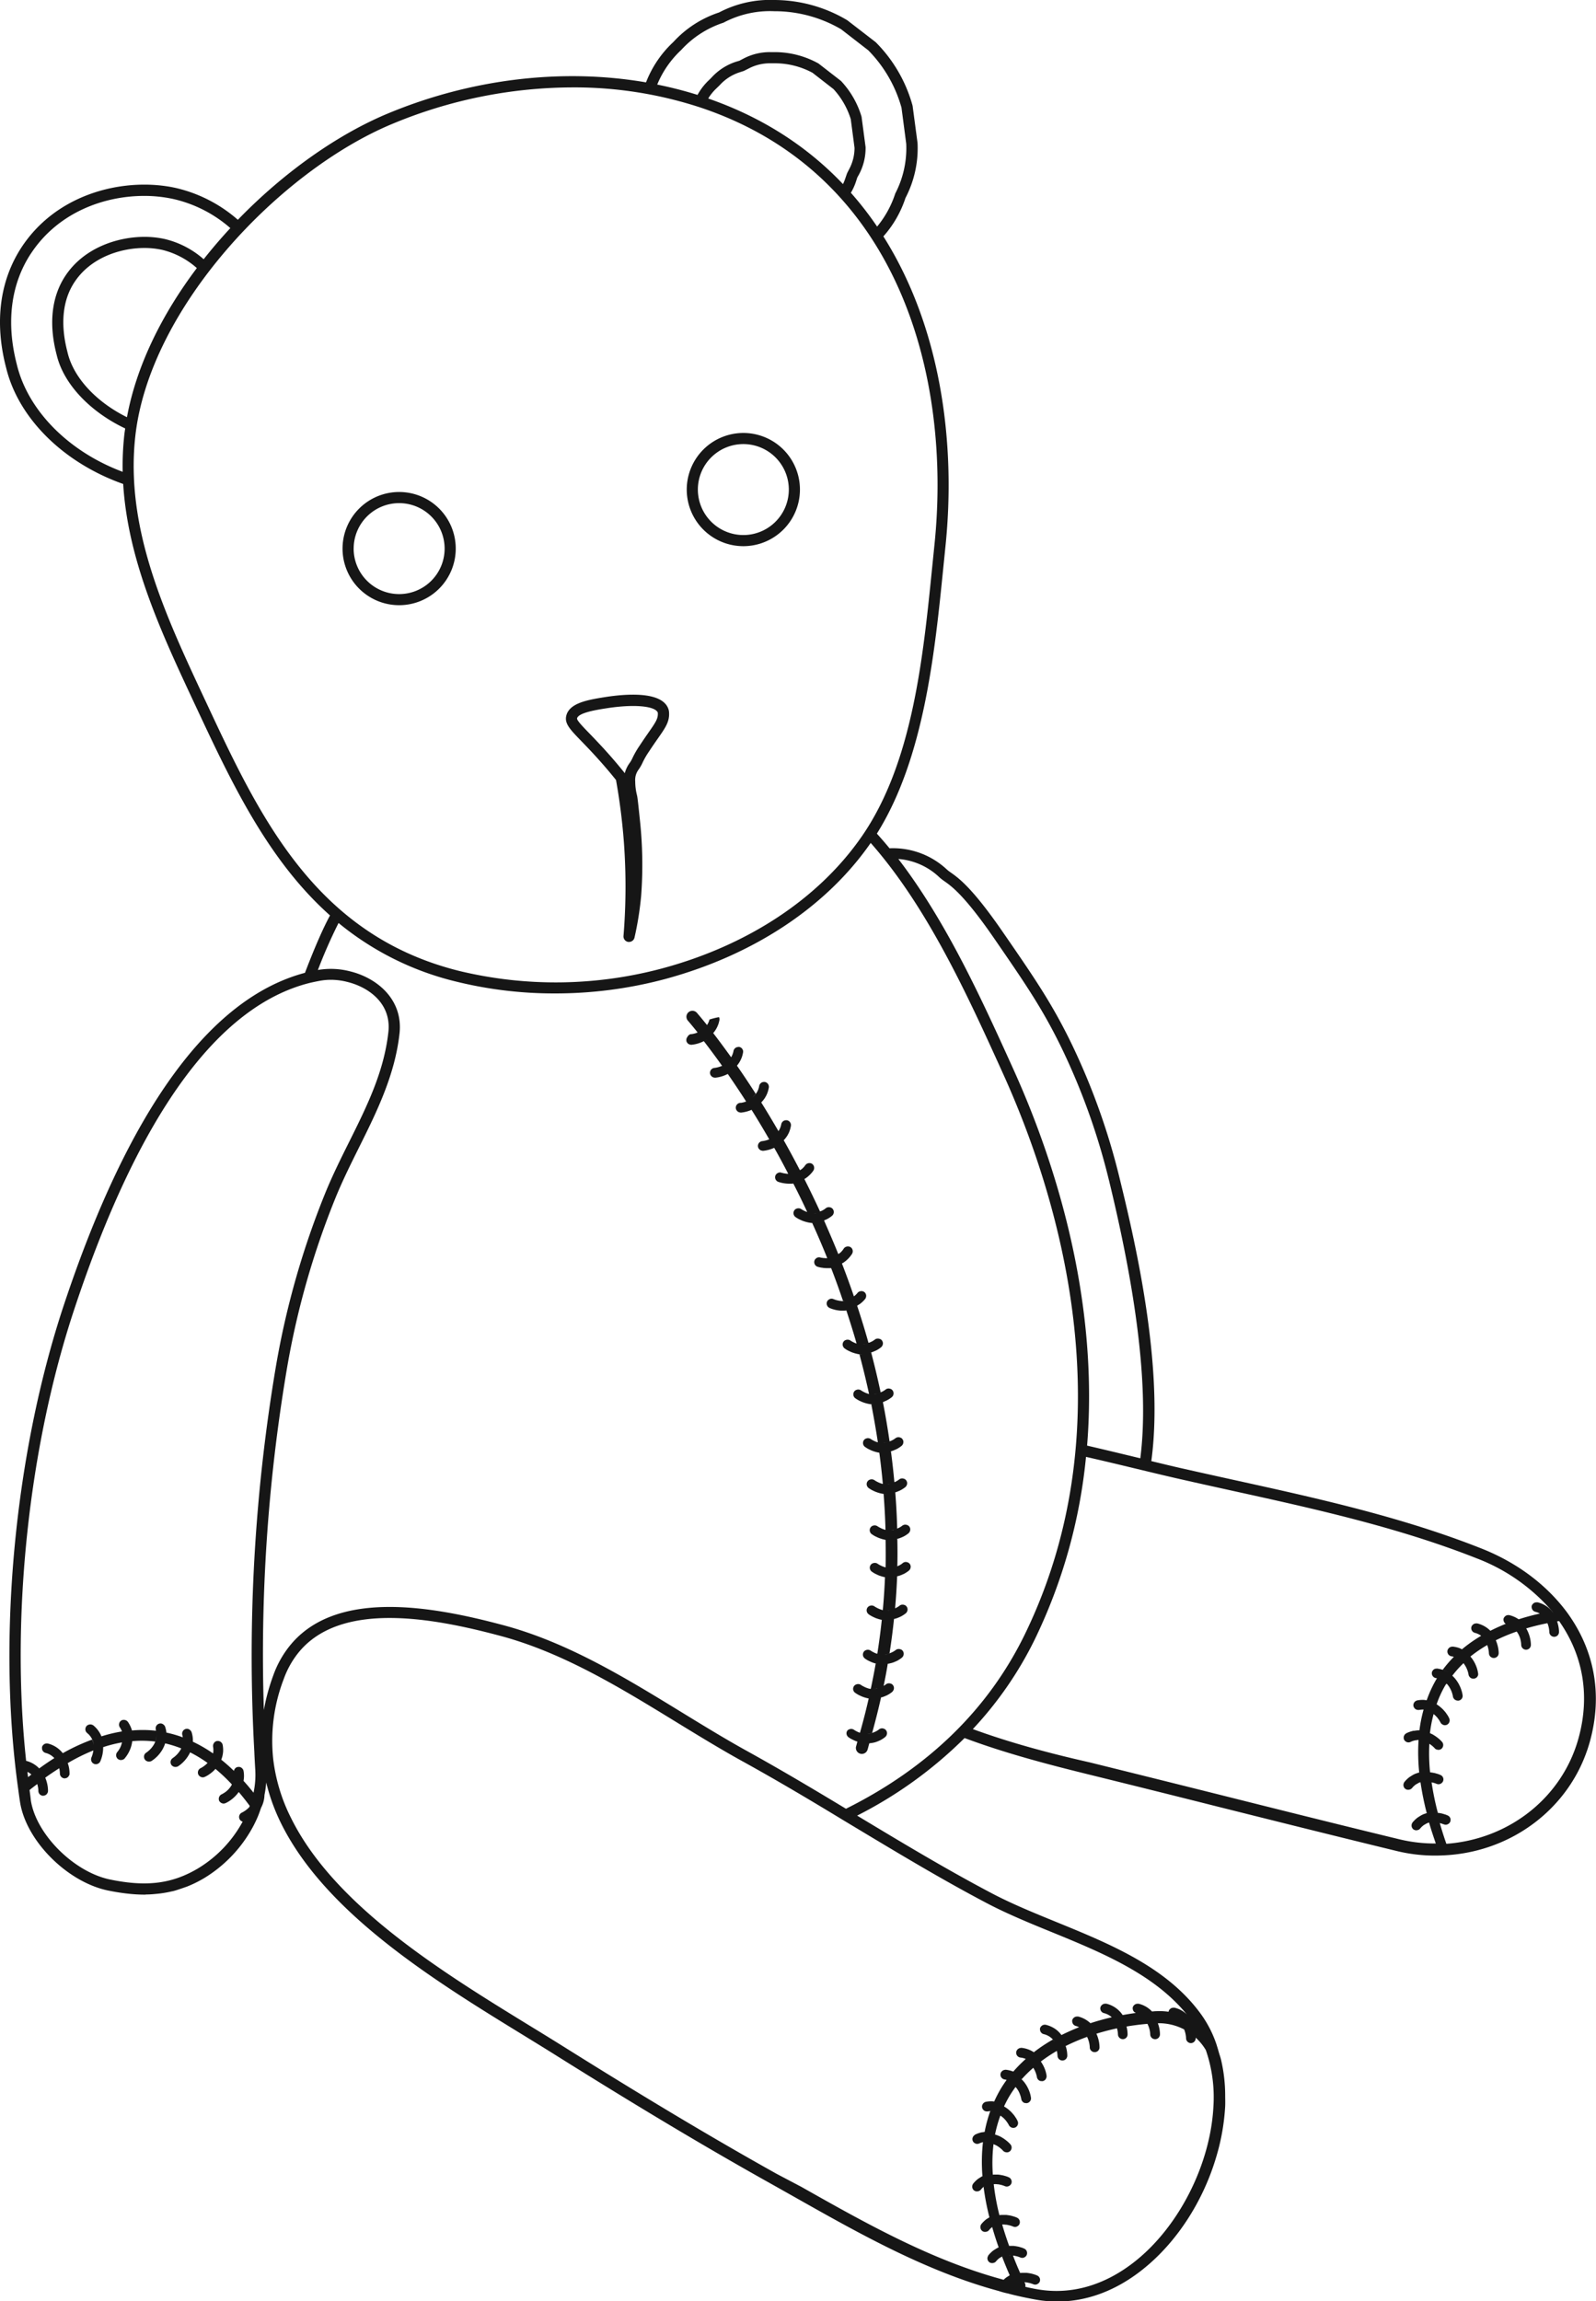 <svg id="Layer_1" data-name="Layer 1" xmlns="http://www.w3.org/2000/svg" viewBox="0 0 672.8 970"><defs><style>.cls-1{fill:#161616;}</style></defs><path class="cls-1" d="M266.07,269.59l.14.53c4,16.44,16.43,31.68,34,41.83A90.85,90.85,0,0,0,315.53,319c2,32.43,16.15,62.85,30,92.43l.62,1.32c15,32.07,30.37,64.79,56.57,88.12-2.73,5.05-6.16,12.67-10.56,24.19C352,535.72,317.78,582.88,290.42,665.39c-20.66,62.35-28,140.32-19.18,203.49.26,1.93.51,3.86.82,5.79,2.56,16.29,19.91,33.68,37.12,37.22,2.8.57,5.46,1,8,1.28a63.46,63.46,0,0,0,7.38.45c.35,0,.66-.06,1-.07,1.39,0,2.73-.13,4.07-.26a46.37,46.37,0,0,0,6.2-1c.27-.06.55-.1.81-.17,1-.25,1.93-.57,2.89-.89s1.94-.66,2.9-1c.7-.29,1.42-.58,2.12-.9a51.76,51.76,0,0,0,5.2-2.72,57,57,0,0,0,20.54-21.69c.66-1.25,1.27-2.51,1.83-3.8s1.07-2.71,1.52-4.08a12,12,0,0,0,1.45-5.48v.06a41.27,41.27,0,0,0,.73-5.29,82.32,82.32,0,0,0,6.15,17c18.85,38.36,65.3,66.86,102.63,89.76,4.87,3,9.55,5.86,13.94,8.63,34.81,21.81,63.46,38.9,90.15,53.81l10.26,5.78c27.09,15.3,55.12,31.12,85.65,39.38a34.94,34.94,0,0,0,4.08,1.09c1.67.48,3.53.89,5.38,1.31h0l2.18.46,2.13.42,1.42.27.41.07c1.52.28,3,.48,4.56.61s3,.21,4.57.21c12.48,0,24.8-4.6,36-13.54,14.47-11.51,25.62-29,31.09-47.78a91.51,91.51,0,0,0,3.66-21c.07-1.61,0-3.17,0-4.73a66.15,66.15,0,0,0-1.74-14.85c-.23-1-.56-1.87-.84-2.81s-.57-2.1-.93-3.11l0,0a.19.19,0,0,0,0-.07h0A47.83,47.83,0,0,0,769.88,964c-14.34-19.78-38.06-29.47-61-38.85-9.62-3.93-18.7-7.64-27-12-19.18-10.09-38.06-21.46-56.31-32.45l-.64-.39a178.69,178.69,0,0,0,45.29-32.7c16.29,6.1,33.63,10.75,51.77,15.22s36.32,9,54.48,13.58c25.33,6.34,50.67,12.69,76,18.84a67.9,67.9,0,0,0,16,1.91q1.76,0,3.51-.09h.13c22.38-1,42.12-12.5,53.58-30,.76-1.17,1.49-2.37,2.18-3.58a63,63,0,0,0,4.36-9.46c.61-1.64,1.14-3.32,1.61-5,5.41-19.63,2-38.49-9.76-54.53-8.7-11.67-21.22-21-36.24-26.89-33.58-13.28-69.35-21.15-103.95-28.76-7.18-1.59-14.36-3.17-21.52-4.79-4.47-1-8.95-2.1-13.43-3.18,5.62-41.27-7.73-96.14-13.33-119.1h0a285.85,285.85,0,0,0-20.08-56.38c-8.33-17.25-15.72-28-29.12-47.43-12.92-18.76-18.62-22.78-22-25.19a15.26,15.26,0,0,1-1.59-1.21,33.22,33.22,0,0,0-24.24-9c-1.73-2.12-3.52-4.16-5.33-6.18,19.88-31.72,24.39-76.1,28-112.07l.91-9c4.49-43.37-1.86-92.22-26.17-130.68a45.57,45.57,0,0,0,9.31-16.18,45.4,45.4,0,0,0,5.1-23.14l-2.08-15.63a3,3,0,0,0-.07-.32,60.5,60.5,0,0,0-15.5-26.59l-12-9.26A60.34,60.34,0,0,0,590.14,115a46.27,46.27,0,0,0-23.43,5.26,45.26,45.26,0,0,0-19.27,12.46,45.84,45.84,0,0,0-11.51,17c-35.17-6.06-73.67-1.56-109,13.2-21.13,8.83-43.75,24.77-63.06,44.73a60.3,60.3,0,0,0-26.18-13.43c-20.42-4.5-49.46,1.39-65,25C263.53,233.22,261.23,250.63,266.07,269.59Zm367.28-59.08a140.82,140.82,0,0,0-11.06-14.25,23.54,23.54,0,0,0,2.13-4.67l.58-1.78.72-1.29A23.53,23.53,0,0,0,628.49,177l-1.7-12.81a37.83,37.83,0,0,0-8.67-15.07l-9.47-7.35a37.88,37.88,0,0,0-18.58-4.8l-1.72,0a23.81,23.81,0,0,0-11.42,2.77l-1.64.86-1.41.42a24,24,0,0,0-10.34,6.68l-1,1a24.66,24.66,0,0,0-4.89,6.3,166.14,166.14,0,0,0-17-4.35,41.82,41.82,0,0,1,10.14-14.61,41.65,41.65,0,0,1,17.78-11.47A41.83,41.83,0,0,1,590,119.73a55.65,55.65,0,0,1,28.16,7.59l11.47,8.89a55.73,55.73,0,0,1,14,24.19l2,15.24A41.41,41.41,0,0,1,641,196.57,42.3,42.3,0,0,1,633.35,210.51ZM565.7,152.17,567,150.9a19.31,19.31,0,0,1,8.35-5.41l1.77-.57,2-1a19.23,19.23,0,0,1,9.2-2.24l1.71,0a33.4,33.4,0,0,1,16.09,4l8.86,6.89a33.42,33.42,0,0,1,7.26,12.63l1.59,12.11a19,19,0,0,1-2.26,9L620.7,188l-.74,2.14a18.31,18.31,0,0,1-1,2.46c-14.62-15.4-33.34-27.93-56.81-36.08A20.55,20.55,0,0,1,565.7,152.17ZM744.3,729.69l-1.43-.34c-7-1.69-14-3.38-21-5,5.22-64.25-15.1-123.42-31.14-158.78l-.57-1.27c-13.11-28.91-27.76-61-47.86-87.23a28.23,28.23,0,0,1,17.4,7.82,20.56,20.56,0,0,0,2.07,1.59c2.94,2.07,8.42,5.94,20.87,24,13.27,19.27,20.58,29.89,28.75,46.81a280.74,280.74,0,0,1,19.75,55.45l2.28-.55-2.27.56Q749.58,688.6,744.3,729.69ZM869,879.1l.72,0a118.73,118.73,0,0,1-2.63-12.81l.43.09.43.1.65.21.21.07.38.16h0a2.1,2.1,0,0,0,.81.17h0s0,0,.09,0a2,2,0,0,0,.86-.24l.23-.14a2,2,0,0,0,.69-.78h0a2,2,0,0,0-1-2.73h0a11.29,11.29,0,0,0-1.27-.49l-.47-.13c-.35-.11-.7-.2-1.08-.28-.21,0-.43-.08-.65-.11s-.62-.1-.95-.14a78.5,78.5,0,0,1-.3-12l.35.21.28.21c.23.17.44.33.62.48l.26.23c.16.14.28.26.39.37l.14.13a2.25,2.25,0,0,0,.2.21v0h0a1.49,1.49,0,0,0,.94.58,1.68,1.68,0,0,0,.54.11l.07,0s.07,0,.1,0a1.94,1.94,0,0,0,1.23-.45h0a2.05,2.05,0,0,0,.71-1.4,1.88,1.88,0,0,0-.08-.78,2,2,0,0,0-.4-.72,12.39,12.39,0,0,0-1.41-1.37l-.45-.36a16.06,16.06,0,0,0-1.87-1.27l-.21-.13a14,14,0,0,0-2.47-1,13.41,13.41,0,0,1,1.3.49,55.29,55.29,0,0,1,1.55-8.08,4.63,4.63,0,0,0-.42-.32,8.3,8.3,0,0,1,.71.55,4.83,4.83,0,0,1,.47.42c.21.2.4.4.58.6s.24.27.34.4.31.4.44.59.16.22.22.32.22.35.3.5a.87.87,0,0,1,.11.18c.08.15.13.24.15.29v0h0a2.11,2.11,0,0,0,.7.78l.22.13a1.9,1.9,0,0,0,.86.25s.06,0,.09,0h0a2,2,0,0,0,.83-.18h0a2.1,2.1,0,0,0,.65-.49,2.06,2.06,0,0,0,.52-1.32s0-.08,0-.12a2.08,2.08,0,0,0-.19-.8h0a10.41,10.41,0,0,0-.65-1.21c-.08-.14-.19-.28-.29-.42-.2-.3-.4-.6-.64-.91s-.3-.35-.45-.53-.48-.55-.75-.82-.39-.37-.59-.54-.57-.5-.88-.74l-.7-.49c-.12-.09-.23-.18-.36-.26a45.53,45.53,0,0,1,3.71-8.07c.13-.22.31-.4.45-.62.14.14.32.26.45.41a10.83,10.83,0,0,1,2.27,5,1.82,1.82,0,0,0,.26.73,1,1,0,0,0,.15.19,2.49,2.49,0,0,0,.34.38,2.2,2.2,0,0,0,.26.15,2,2,0,0,0,.41.2,2.84,2.84,0,0,0,.31.06c.1,0,.2.05.3.05a1.27,1.27,0,0,0,.28,0h0a2,2,0,0,0,1.76-2.31,12.14,12.14,0,0,0-.3-1.45,14.78,14.78,0,0,0-2.52-5.11,12.32,12.32,0,0,0-1.52-1.64,45,45,0,0,1,4.72-5.28c.17.2.3.41.44.61a10.2,10.2,0,0,1,1,1.85,10.08,10.08,0,0,1,.69,2.35,2,2,0,0,0,.26.73,1.6,1.6,0,0,0,.16.19,2.05,2.05,0,0,0,.34.38c.08.06.17.1.25.15a2,2,0,0,0,.41.2c.1,0,.21,0,.31.06s.2,0,.31,0a1.37,1.37,0,0,0,.28,0h0a2.08,2.08,0,0,0,1.35-.79,2.05,2.05,0,0,0,.35-.71,2,2,0,0,0,0-.81,13.32,13.32,0,0,0-.85-3.09,14.3,14.3,0,0,0-2-3.47,12.43,12.43,0,0,0-1.59-1.57,11.59,11.59,0,0,1,1.19,1.13,55.06,55.06,0,0,1,7.11-4.85,11.68,11.68,0,0,1,.71,3.45,2.06,2.06,0,0,0,2.06,2h0a2.05,2.05,0,0,0,2.06-2,11.34,11.34,0,0,0-.1-1.47,15,15,0,0,0-1.12-4,74.76,74.76,0,0,1,8.82-3.68,10,10,0,0,1,1.53,3.19,11.94,11.94,0,0,1,.24,1.19,8.84,8.84,0,0,1,.12,1.23,2.09,2.09,0,0,0,1.26,1.89,2.15,2.15,0,0,0,.8.16h0a2.11,2.11,0,0,0,1.45-.61,2,2,0,0,0,.57-1.29s0-.1,0-.16a11.46,11.46,0,0,0-.1-1.47,14.76,14.76,0,0,0-2-5.67c0,.07.11.14.15.21,3-.89,6-1.61,8.92-2.19a9.63,9.63,0,0,1,.43,1.28,10.36,10.36,0,0,1,.37,2.42,2,2,0,0,0,.17.8,2.06,2.06,0,0,0,1.09,1.08,2,2,0,0,0,.8.16h0a2.06,2.06,0,0,0,1.45-.6,2.1,2.1,0,0,0,.57-1.29c0-.06,0-.1,0-.16h0a11.34,11.34,0,0,0-.1-1.47,15.22,15.22,0,0,0-.91-3.55c.08.2.12.39.19.58l.86-.15c10.24,14.59,13.08,31.63,8.2,49.36-6.84,24.89-29.11,42.6-55.72,44.53-1.06-3-1.94-5.86-2.78-8.72h0l.45.1c.25.07.44.14.61.2l.25.09.29.11.08,0a2.21,2.21,0,0,0,.82.18h0l.09,0a2.18,2.18,0,0,0,.87-.25,1,1,0,0,0,.22-.14,1.91,1.91,0,0,0,.69-.77h0a2.28,2.28,0,0,0,.19-.8,2,2,0,0,0-1.19-1.93h0a11.23,11.23,0,0,0-1.27-.5c-.14,0-.31-.09-.47-.13-.34-.1-.69-.2-1.08-.28l-.65-.11c-.36-.06-.73-.11-1.11-.14S869.22,879.11,869,879.1Zm-3.8-13c-.28,0-.57,0-.86,0,.21,0,.44,0,.64,0Zm3.21,17.08.22,0a8.71,8.71,0,0,0-.87,0C868,883.22,868.17,883.18,868.38,883.18ZM673.7,843.84a155.05,155.05,0,0,0,26.17-37.92,226.32,226.32,0,0,0,21.54-76.82c6.82,1.54,13.61,3.18,20.36,4.8,6.55,1.58,13.08,3.16,19.61,4.64,7.17,1.63,14.36,3.21,21.55,4.8,34.42,7.57,70,15.4,103.24,28.55a79.12,79.12,0,0,1,31.7,22.23h0a9.6,9.6,0,0,1,.59.83,11.33,11.33,0,0,0-6.66-4.54h0a1.85,1.85,0,0,0-.46,0s-.07,0-.11,0a2.12,2.12,0,0,0-1.1.36l-.14.13a2,2,0,0,0-.69,1,2.07,2.07,0,0,0,0,.82,2.44,2.44,0,0,0,.27.74,2.08,2.08,0,0,0,1.27.94,8.18,8.18,0,0,1,1.9.74c-2.94.66-5.93,1.45-8.94,2.42a12,12,0,0,0-3.86-1.73h0a2.49,2.49,0,0,0-.46-.05s-.07,0-.11,0a2.12,2.12,0,0,0-1.1.36l-.14.13a2,2,0,0,0-.69,1,1.9,1.9,0,0,0,0,.82,2,2,0,0,0,.91,1.38c-2.18.87-4.35,1.85-6.48,2.93a11.49,11.49,0,0,0-5.51-3.1h0a1.73,1.73,0,0,0-.45,0s-.07,0-.11,0a2.12,2.12,0,0,0-1.1.36l-.14.12a2,2,0,0,0-.69,1,2.05,2.05,0,0,0,.23,1.56,2.08,2.08,0,0,0,1.27.94,7.5,7.5,0,0,1,2.62,1.24,59,59,0,0,0-8.09,5.69,9.54,9.54,0,0,1,.86.54,10.22,10.22,0,0,0-2.1-1.11,12.36,12.36,0,0,0-2.63-.57h-.16a2.2,2.2,0,0,0-.37.06l-.33.06a2,2,0,0,0-.41.22c-.08,0-.18.09-.26.15a2.07,2.07,0,0,0-.33.39c-.05.07-.12.12-.16.19a2,2,0,0,0-.25.76,2.07,2.07,0,0,0,1.83,2.28,6.09,6.09,0,0,1,.89.21,49.39,49.39,0,0,0-4.69,5.45,11.65,11.65,0,0,1,2.46,1.07,11.67,11.67,0,0,0-2.79-1.15,12.58,12.58,0,0,0-2-.44h-.17a1.51,1.51,0,0,0-.37.07,3.06,3.06,0,0,0-.32,0,2,2,0,0,0-.41.22,1.61,1.61,0,0,0-.26.15,2,2,0,0,0-.33.38,1.73,1.73,0,0,0-.17.21,2.05,2.05,0,0,0,1.58,3c.13,0,.22.06.35.08-.07.12-.15.22-.22.34a50.61,50.61,0,0,0-4.1,8.89c-.19,0-.4,0-.6-.06a8.08,8.08,0,0,0-.86-.08l-.2,0a13.09,13.09,0,0,0-2.29.21h0a2.18,2.18,0,0,0-.75.32,2.05,2.05,0,0,0-.89,2.08,2,2,0,0,0,.66,1.12l.11.12a2.14,2.14,0,0,0,1.13.4s.08,0,.12,0a2.43,2.43,0,0,0,.38,0h0a8.33,8.33,0,0,1,1.53-.15c.12,0,.22,0,.34,0h0a60,60,0,0,0-1.75,8.73,2.68,2.68,0,0,0-.3,0l-.13,0a11.79,11.79,0,0,0-1.64.19c-.28,0-.56,0-.85.11a12.68,12.68,0,0,0-2.59.94h0a2.43,2.43,0,0,0-.63.51,2.09,2.09,0,0,0-.5,1.47,2,2,0,0,0,.2.78h0a2.08,2.08,0,0,0,.69.75l.23.13a1.88,1.88,0,0,0,.79.22.74.74,0,0,0,.14,0h0a2,2,0,0,0,.85-.2h0a7.82,7.82,0,0,1,1.92-.66,4.36,4.36,0,0,1,.62-.07,7,7,0,0,1,.89-.11c.11,0,.2,0,.31,0l-.37,0a83.21,83.21,0,0,0,.27,13.68l.42-.07a10.77,10.77,0,0,0-1.41.42c-.31.11-.61.2-.91.34a10.15,10.15,0,0,0-1.49.85c-.25.16-.5.29-.75.47a12.09,12.09,0,0,0-2.06,2,2.14,2.14,0,0,0-.22,2.27,2.22,2.22,0,0,0,.52.63h0a2,2,0,0,0,1.18.42s.08,0,.12,0l.09,0a2.08,2.08,0,0,0,.55-.12,2.76,2.76,0,0,0,.27-.08,2.2,2.2,0,0,0,.69-.54,8.23,8.23,0,0,1,1.52-1.45c.19-.13.38-.21.57-.32a7.28,7.28,0,0,1,1.06-.57c.13,0,.26-.07.39-.11a126.07,126.07,0,0,0,2.63,13l.68-.15c-.47.11-.94.26-1.42.42-.3.11-.6.2-.9.34a13.31,13.31,0,0,0-1.5.85c-.24.17-.5.29-.74.48a12.44,12.44,0,0,0-2.07,2,2.18,2.18,0,0,0-.43,1.52,2,2,0,0,0,.73,1.38h0a1.91,1.91,0,0,0,1.18.42s.07,0,.11,0l.1,0a2.08,2.08,0,0,0,.55-.12,2,2,0,0,0,.26-.08,2,2,0,0,0,.69-.54h0a7.88,7.88,0,0,1,1.53-1.44,6.32,6.32,0,0,1,.56-.33,7.85,7.85,0,0,1,1.07-.56,5.76,5.76,0,0,1,.59-.18c.82,2.87,1.81,5.83,2.84,8.82a63.57,63.57,0,0,1-15.24-1.74c-25.36-6.14-50.69-12.49-76-18.84q-27.24-6.82-54.49-13.57C705.79,854,689.26,849.54,673.7,843.84ZM765.48,966Zm-70,111c.24,0,.47,0,.69.06s.4,0,.59.08.54.11.78.17l.43.11.62.2.22.07.37.15a2.15,2.15,0,0,0,.79.17h0l.06,0a2,2,0,0,0,.9-.25l.21-.13a1.93,1.93,0,0,0,.71-.76v0a2,2,0,0,0-.32-2.2,2.07,2.07,0,0,0-.67-.49l0,0a13.2,13.2,0,0,0-1.25-.48l-.48-.14c-.35-.1-.69-.19-1.07-.27l-.66-.11q-.54-.09-1.11-.15l-.75,0c-.19,0-.36,0-.55,0s-.31,0-.46,0a12.48,12.48,0,0,0-1.36.12c.15,0,.31-.07.47-.08-1.09-2.47-2.11-4.9-3-7.29h0c.2,0,.4,0,.59.06s.55.12.81.18l.43.1c.26.07.46.15.65.21l.2.07.38.15h0a2,2,0,0,0,.82.18h0l.09,0a2,2,0,0,0,.87-.24l.22-.14a1.94,1.94,0,0,0,.69-.78h0a2.11,2.11,0,0,0,.06-1.58,2,2,0,0,0-1.06-1.15,9.25,9.25,0,0,0-1.28-.5c-.14,0-.31-.09-.47-.13a10,10,0,0,0-1.08-.28c-.21,0-.43-.08-.65-.11s-.73-.11-1.11-.15l-.75,0c-.18,0-.35,0-.54,0s-.31,0-.46,0a12.67,12.67,0,0,0-1.37.12,12.21,12.21,0,0,1,1.32-.12q-1.66-4.63-2.93-9h-.23c.21,0,.43,0,.63,0h.21a9.15,9.15,0,0,1,.94.08c.2,0,.39,0,.58.06l.82.18.42.1.68.22.17.06.38.15h0a2.05,2.05,0,0,0,.8.17h0l.09,0a2,2,0,0,0,.87-.24l.22-.14a1.94,1.94,0,0,0,.69-.78h0a2.09,2.09,0,0,0-.34-2.25,2,2,0,0,0-.66-.48,11.43,11.43,0,0,0-1.28-.5c-.14,0-.31-.09-.46-.13-.35-.1-.7-.2-1.09-.28l-.64-.11c-.37-.06-.74-.11-1.13-.15l-.74,0c-.18,0-.35,0-.54,0s-.31,0-.47,0a12.71,12.71,0,0,0-1.36.12l.28,0a99.62,99.62,0,0,1-2.4-13.05h-.16c.21,0,.43-.06.63-.06l.22,0a9.4,9.4,0,0,1,.94.08c.19,0,.39,0,.57.06a8.35,8.35,0,0,1,.82.18c.14,0,.3.06.42.1a6.28,6.28,0,0,1,.65.21l.21.07c.2.07.34.14.37.15a2,2,0,0,0,.83.18h0s0,0,.08,0a2,2,0,0,0,.87-.25l.23-.13a2.09,2.09,0,0,0,.69-.78h0a2,2,0,0,0,.19-.79,2.05,2.05,0,0,0-1.18-1.94h0a11,11,0,0,0-1.25-.48l-.48-.14c-.34-.1-.69-.19-1.07-.27-.21,0-.44-.08-.66-.12s-.72-.11-1.1-.14l-.76,0c-.18,0-.35,0-.53,0s-.31,0-.47,0a12.94,12.94,0,0,0-1.37.13c.31,0,.62-.1.93-.12a68.84,68.84,0,0,1,.28-12.83c.25.1.51.19.74.31l.26.11a10.89,10.89,0,0,1,1.13.68l.27.2c.23.17.45.34.63.49l.25.22.41.38.12.12a2.48,2.48,0,0,1,.22.24,1.88,1.88,0,0,0,.69.5,1.07,1.07,0,0,0,.27.08,2.27,2.27,0,0,0,.53.11l.07,0s.07,0,.1,0a2,2,0,0,0,1.23-.45h0a2.05,2.05,0,0,0,.71-1.4,1.92,1.92,0,0,0-.08-.79,2,2,0,0,0-.4-.71,12.39,12.39,0,0,0-1.41-1.37l-.45-.36a14.9,14.9,0,0,0-1.87-1.27l-.21-.13a13.33,13.33,0,0,0-2.47-1l-.1,0a52.82,52.82,0,0,1,2.26-8,2.53,2.53,0,0,1,.27.18,6.51,6.51,0,0,1,.72.55,6.1,6.1,0,0,1,.46.41c.21.21.4.4.58.61s.24.27.34.4.3.39.43.58.17.23.23.33.21.34.3.48.09.15.11.2.13.23.15.28v0h0a2.11,2.11,0,0,0,.7.78l.22.13a2.18,2.18,0,0,0,.87.25l.08,0h0a2.12,2.12,0,0,0,.81-.18h0a2.05,2.05,0,0,0,1-2.72,11.57,11.57,0,0,0-.66-1.22l-.29-.43c-.2-.3-.4-.6-.64-.91l-.45-.52c-.24-.28-.48-.56-.76-.83s-.38-.36-.57-.53-.58-.51-.89-.74-.46-.34-.7-.49-.5-.33-.77-.49c.68-1.45,1.41-2.87,2.23-4.25s1.7-2.68,2.63-3.94a8.52,8.52,0,0,1,1.09,1.46,9.86,9.86,0,0,1,.75,1.6,10,10,0,0,1,.47,1.5l.06.24c0,.14,0,.28.06.31a1.88,1.88,0,0,0,.26.73,1.46,1.46,0,0,0,.16.19,2,2,0,0,0,.33.38c.08.06.17.1.25.15a3.23,3.23,0,0,0,.42.2,1.44,1.44,0,0,0,.31,0,1.59,1.59,0,0,0,.3.06l.28,0h0a2.08,2.08,0,0,0,1.36-.8,2,2,0,0,0,.4-1.51,13.52,13.52,0,0,0-.85-3.1,14.48,14.48,0,0,0-2-3.46,11.81,11.81,0,0,0-1.7-1.69c.19.17.43.31.61.5a52.39,52.39,0,0,1,4.92-4.85,11.23,11.23,0,0,1,1.53,3.92,2,2,0,0,0,.26.74c.05.07.11.13.16.19a2.05,2.05,0,0,0,.34.38c.08.06.17.1.25.15a2.6,2.6,0,0,0,.41.2,1.67,1.67,0,0,0,.31,0,1.7,1.7,0,0,0,.31.06l.28,0h0a2.06,2.06,0,0,0,1.35-.8,2,2,0,0,0,.18-.36,2,2,0,0,0,.22-1.15,13.26,13.26,0,0,0-.85-3.1,14.84,14.84,0,0,0-1.57-2.87,66.78,66.78,0,0,1,6.74-4.48,11.49,11.49,0,0,1,.29,2.05,2.07,2.07,0,0,0,2.06,2h0a2.08,2.08,0,0,0,.8-.16,2.06,2.06,0,0,0,1.26-1.89,13.85,13.85,0,0,0-.42-3.18c-.07-.28-.19-.58-.28-.87h0a82,82,0,0,1,9.05-3.86,11,11,0,0,1,1,3.15,9.05,9.05,0,0,1,.12,1.24,2,2,0,0,0,.61,1.44,2,2,0,0,0,.65.44,2,2,0,0,0,.8.16h0a2,2,0,0,0,2.05-2.05,13.31,13.31,0,0,0-.42-3.18,14.52,14.52,0,0,0-1.48-3.7c.22.39.38.78.56,1.17,2.89-.89,5.8-1.65,8.71-2.27.13.49.23.94.29,1.32a8.92,8.92,0,0,1,.12,1.24,2.07,2.07,0,0,0,2.06,2h0a2,2,0,0,0,2-2,13.31,13.31,0,0,0-.42-3.18c0-.05,0-.1-.05-.15,3-.51,6-.88,8.84-1.12a11.42,11.42,0,0,1,1.06,3.22,9.89,9.89,0,0,1,.11,1.24,2.07,2.07,0,0,0,2.06,2h0a2,2,0,0,0,1.89-1.26,1.89,1.89,0,0,0,.16-.79,13.31,13.31,0,0,0-.42-3.18,13.66,13.66,0,0,0-.48-1.5h0a23.24,23.24,0,0,1,11.1,2.62,11.36,11.36,0,0,1,.68,2.49,8.84,8.84,0,0,1,.12,1.23,2.07,2.07,0,0,0,2.06,2.05h0a2.06,2.06,0,0,0,2-2.06c0-.07,0-.17,0-.25h0a23.37,23.37,0,0,1,4.27,5.23,60.86,60.86,0,0,1,3.21,23.68c-1.22,24.37-14.46,50.63-33,65.35-12.88,10.25-27.21,14.31-41.4,11.78-1.31-.22-3.55-.68-4.9-1C696,1078.06,695.73,1077.52,695.47,1077Zm-6-11.42h.22c-.28,0-.57,0-.86,0C689.05,1065.59,689.27,1065.55,689.48,1065.55Zm5,11.42c.16,0,.32,0,.48,0s.21,0,.33,0A7.36,7.36,0,0,0,694.45,1077ZM383.18,822.82A38.48,38.48,0,0,1,389,812.14c17.52-22.52,56.78-15.23,84.79-7.79,26.75,7,51.2,22,74.85,36.5,9.21,5.64,18.75,11.49,28.1,16.64,14.91,8.23,29.6,17,42.2,24.66l4.17,2.51c18.31,11,37.24,22.44,56.55,32.59,8.54,4.49,18.15,8.43,27.44,12.22,21.27,8.7,43.14,17.77,56.89,34.76h0a8.16,8.16,0,0,0-.73-.71,10.91,10.91,0,0,0-2-1.32,12.28,12.28,0,0,0-2.52-.92,2.4,2.4,0,0,0-.46,0s-.07,0-.11,0a2.32,2.32,0,0,0-1.1.36l-.14.13a2,2,0,0,0-.69,1h0a1.7,1.7,0,0,0,0,.22,27,27,0,0,0-5.1-.25c-.63,0-1.27.09-1.91.13a11.38,11.38,0,0,0-5.61-3.26,2.31,2.31,0,0,0-.46,0s-.07,0-.1,0a2.12,2.12,0,0,0-1.1.36,1.74,1.74,0,0,0-.14.12,2,2,0,0,0-.69,1h0a2.08,2.08,0,0,0,0,.82,2,2,0,0,0,1.32,1.58c-1.84.24-3.71.55-5.59.89a11.46,11.46,0,0,0-6.86-4.79,2.49,2.49,0,0,0-.46,0s-.07,0-.11,0a2.12,2.12,0,0,0-1.1.36l-.14.12a2.06,2.06,0,0,0-.69,1h0a2.05,2.05,0,0,0,1.5,2.5,7.51,7.51,0,0,1,3.27,1.74c-3,.69-6,1.52-9,2.5a11.58,11.58,0,0,0-5.15-2.81,2.38,2.38,0,0,0-.46,0s-.07,0-.11,0a2.12,2.12,0,0,0-1.1.36l-.14.12a2,2,0,0,0-.69,1h0a1.85,1.85,0,0,0,0,.81,2.05,2.05,0,0,0,1.53,1.69,7.43,7.43,0,0,1,1.35.52q-3.79,1.49-7.44,3.31h0a11.16,11.16,0,0,0-1.95-2.07,10.88,10.88,0,0,0-2.05-1.31,12.29,12.29,0,0,0-2.52-.93,2.49,2.49,0,0,0-.46-.05s-.07,0-.11,0a2.12,2.12,0,0,0-1.1.36l-.14.12a2,2,0,0,0-.69,1h0a2,2,0,0,0,0,.81,2.08,2.08,0,0,0,.8,1.33,2,2,0,0,0,.74.35,7.49,7.49,0,0,1,4.64,3.29,8.07,8.07,0,0,0-.8-1,68.84,68.84,0,0,0-8,5.34,11.58,11.58,0,0,0-5.17-1.85h-.16a2.2,2.2,0,0,0-.37.06,3.23,3.23,0,0,0-.33.06,1.62,1.62,0,0,0-.41.22,1.35,1.35,0,0,0-.26.15,2.37,2.37,0,0,0-.33.38c-.05.07-.12.13-.16.2a2,2,0,0,0-.25.76,2.06,2.06,0,0,0,1.83,2.27,7.61,7.61,0,0,1,2.21.58,55.78,55.78,0,0,0-5.29,5.36,11.51,11.51,0,0,1,2.33,1.25,11.17,11.17,0,0,0-2.81-1.47,12.12,12.12,0,0,0-2.62-.58h-.17a2.38,2.38,0,0,0-.37.06,3,3,0,0,0-.32.06,2,2,0,0,0-.41.21,1.64,1.64,0,0,0-.26.16,2,2,0,0,0-.33.38c-.06.07-.12.13-.17.2a2.12,2.12,0,0,0-.24.76,2,2,0,0,0,.44,1.51,2,2,0,0,0,.6.51,2.1,2.1,0,0,0,.78.25,5.78,5.78,0,0,1,.77.19c-.9,1.24-1.75,2.51-2.54,3.84a54,54,0,0,0-2.7,5.24h-.1c-.29,0-.56-.08-.86-.09l-.2,0a12.52,12.52,0,0,0-2.31.22,2.17,2.17,0,0,0-1.31.88,2,2,0,0,0,.33,2.65l.11.11a2.07,2.07,0,0,0,1.13.41c.05,0,.08,0,.12,0a2.43,2.43,0,0,0,.38,0,7.64,7.64,0,0,1,1.54-.15c.12,0,.22,0,.34,0a8,8,0,0,0-.83.05,56.85,56.85,0,0,0-2.38,8.77,9.7,9.7,0,0,1,1.07-.11,11.61,11.61,0,0,0-1.63.18c-.29.05-.57.05-.86.12a12.07,12.07,0,0,0-2.59.93h0a2,2,0,0,0-.28.23,2.13,2.13,0,0,0-.74,1,1.83,1.83,0,0,0-.11.77,2,2,0,0,0,.2.79h0a2,2,0,0,0,.69.76l.23.13a2,2,0,0,0,.8.22.5.5,0,0,0,.13,0h0a2.2,2.2,0,0,0,.86-.2,7.75,7.75,0,0,1,1.53-.53,74.5,74.5,0,0,0-.22,14.3l.44-.19a12,12,0,0,0-1.5.86c-.24.16-.5.29-.74.47a11.72,11.72,0,0,0-2.06,2,2.15,2.15,0,0,0-.44,1.51,2,2,0,0,0,.74,1.39h0a2.09,2.09,0,0,0,1.18.42s.08,0,.12,0l.09,0a2.1,2.1,0,0,0,.55-.13,1.38,1.38,0,0,0,.27-.08,2.16,2.16,0,0,0,.69-.53,7.91,7.91,0,0,1,1.52-1.45c-.13.09-.24.24-.37.35a107.82,107.82,0,0,0,2.45,12.77,9.31,9.31,0,0,1,.93-.5,11.15,11.15,0,0,0-1.49.85c-.25.16-.51.29-.75.47a12.8,12.8,0,0,0-2.06,2h0a2.13,2.13,0,0,0,.3,2.9,2,2,0,0,0,1.19.42s.07,0,.11,0l.1,0a2.08,2.08,0,0,0,.55-.12,2,2,0,0,0,.26-.08,2,2,0,0,0,.69-.54,8.27,8.27,0,0,1,1.53-1.45c-.07.05-.13.13-.19.18.8,2.79,1.69,5.62,2.73,8.52h0a10.79,10.79,0,0,0-1.5.85c-.24.16-.5.29-.74.47a12.39,12.39,0,0,0-2.06,2h0a2.23,2.23,0,0,0-.24.49c0,.1-.1.2-.13.3a2.06,2.06,0,0,0,.67,2.11,2,2,0,0,0,1.19.42s.07,0,.11,0l.1,0a2.08,2.08,0,0,0,.55-.12,2,2,0,0,0,.26-.08,2,2,0,0,0,.69-.54h0l0,0a8.05,8.05,0,0,1,1.51-1.43,6.38,6.38,0,0,1,.57-.32,7.74,7.74,0,0,1,1.05-.57c-.2.08-.4.23-.6.33,1,2.59,2.06,5.21,3.23,7.88a8.2,8.2,0,0,1,.78-.4,10.39,10.39,0,0,0-1.48.84c-.25.16-.51.29-.75.47a12,12,0,0,0-2.06,2,10.87,10.87,0,0,1,1-1c-.18-.06-.38-.1-.57-.17-30.11-8.16-57.87-23.83-84.72-39L591,1031.31c-26.63-14.87-55.2-31.93-89.94-53.7-4.41-2.76-9.1-5.65-14-8.64-36.81-22.59-82.62-50.7-100.87-87.85a74.46,74.46,0,0,1-7.42-24.65h0A72.54,72.54,0,0,1,383.18,822.82ZM678.82,1018a7,7,0,0,1,.89-.11c.11,0,.2,0,.31,0A8.25,8.25,0,0,0,678.82,1018ZM374.94,869.17Zm-4-.08a2.06,2.06,0,0,1,1.35-1.46A2.06,2.06,0,0,0,370.9,869.09Zm-1.11,6.4a7.5,7.5,0,0,0,1.2-3.42A7.5,7.5,0,0,1,369.79,875.49Zm-93.73-6c1.07-.89,2.13-1.65,3.2-2.49a13.94,13.94,0,0,1,.37,1.63,9,9,0,0,1,.1,1.24,2.07,2.07,0,0,0,2,2.08h0a1.79,1.79,0,0,0,.47-.1,1.65,1.65,0,0,0,.32-.06,1.92,1.92,0,0,0,.38-.25,1.67,1.67,0,0,0,.28-.18,2.31,2.31,0,0,0,.25-.36,1.81,1.81,0,0,0,.19-.29,2.08,2.08,0,0,0,.18-.79,13.57,13.57,0,0,0-.38-3.18,14.61,14.61,0,0,0-1.42-3.72,13.28,13.28,0,0,1,.61,1.33c2-1.46,4-2.77,5.92-4a10.77,10.77,0,0,1,.28,2.19,2.07,2.07,0,0,0,2,2.08h0a1.88,1.88,0,0,0,.47-.1,1.8,1.8,0,0,0,.32-.06,2.11,2.11,0,0,0,.4-.26,2.2,2.2,0,0,0,.25-.17,2.09,2.09,0,0,0,.29-.42,1.39,1.39,0,0,0,.33-1,13,13,0,0,0-.37-3.18c-.1-.41-.24-.83-.38-1.25a81.87,81.87,0,0,1,10.8-5.35,11.69,11.69,0,0,1-.78,2.9,2.08,2.08,0,0,0,.33,2.24,2.1,2.1,0,0,0,.65.49h0a2,2,0,0,0,.83.19h0s.07,0,.11,0a2,2,0,0,0,.83-.23l.23-.13a2.06,2.06,0,0,0,.69-.77,14.83,14.83,0,0,0,1.24-6.07,58.1,58.1,0,0,1,7.93-2,10.2,10.2,0,0,1-.65,2,10.49,10.49,0,0,1-1.32,2.06,2.06,2.06,0,0,0,.21,2.9h0a2,2,0,0,0,1.26.47s.06,0,.09,0l.07,0a2,2,0,0,0,.53-.11,2.68,2.68,0,0,0,.27-.07,2,2,0,0,0,.68-.51,14.23,14.23,0,0,0,2.54-4.44,13.83,13.83,0,0,0,.65-2.82,45.69,45.69,0,0,1,9.14.1c.18,0,.35.07.54.1a7.42,7.42,0,0,0,.52-3c.22,4.7-4.11,7.52-4.32,7.66a2.1,2.1,0,0,0-.59.56,2.08,2.08,0,0,0,0,2.27h0a2,2,0,0,0,.69.65,1.45,1.45,0,0,0,.26.11,1.72,1.72,0,0,0,.63.16c.06,0,.11,0,.17,0s.07,0,.11,0a2.11,2.11,0,0,0,1-.27h0a14,14,0,0,0,3.72-3.51,12.94,12.94,0,0,0,2-3.9,47.75,47.75,0,0,1,6.8,2.13,11,11,0,0,1-3.57,4.05,2.06,2.06,0,0,0-.92,2.07,2,2,0,0,0,.28.76h0a1.94,1.94,0,0,0,.69.65,1.12,1.12,0,0,0,.25.11,1.72,1.72,0,0,0,.63.16c.06,0,.11,0,.17,0a.56.56,0,0,0,.12,0,2,2,0,0,0,1-.27,14.12,14.12,0,0,0,1.19-.87,14.7,14.7,0,0,0,3.89-5,55.42,55.42,0,0,1,7.35,4.46,11.63,11.63,0,0,1-2.54,2l-.34.17a2.06,2.06,0,0,0-1.2,1.92,1.9,1.9,0,0,0,.18.8h0a2.12,2.12,0,0,0,.69.79l.22.13a2,2,0,0,0,.89.26l.08,0h0a2,2,0,0,0,.82-.18,12,12,0,0,0,1.3-.69,15.26,15.26,0,0,0,2.86-2.28c.12-.13.23-.29.35-.42a72.93,72.93,0,0,1,6.94,6.56c-.08.15-.14.32-.23.47A9.66,9.66,0,0,1,359.1,870a11.11,11.11,0,0,1-2.05,1.33,2,2,0,0,0-.66.48,1.92,1.92,0,0,0-.41.67,2.06,2.06,0,0,0,0,1.56h0a2,2,0,0,0,.69.79,1,1,0,0,0,.22.14,2,2,0,0,0,.9.26l.07,0h0a2.21,2.21,0,0,0,.82-.18,12,12,0,0,0,1.3-.69,14.8,14.8,0,0,0,4.26-4c1.57,1.84,3.12,3.79,4.65,5.87-.07.18-.15.35-.22.53a11,11,0,0,1-2,1.65,8.31,8.31,0,0,1-1.08.62,2.05,2.05,0,0,0-1.2,1.92,2.27,2.27,0,0,0,.18.8h0a2,2,0,0,0,.69.8l.22.13a2,2,0,0,0,.89.26,2,2,0,0,1-.48-.08,52,52,0,0,1-18.63,19.59c-10.94,6.56-21.73,8-37.23,4.8-15.24-3.13-31.18-19-33.43-33.35C276.46,872.47,276.26,871,276.06,869.53Zm-.94-7.61a7.22,7.22,0,0,1,1.67,1.1c-.47.36-.93.74-1.4,1.11ZM394.47,529.24c1.28-.28,2.61-.57,4-.82A25.94,25.94,0,0,1,403,528a27.94,27.94,0,0,1,6.9.87c8.87,2.13,18.72,8.93,17.43,21.08-1.83,16.76-9,31.25-16.65,46.59-3.4,6.82-6.9,13.88-9.87,21.12A351.59,351.59,0,0,0,380,690.44a732.6,732.6,0,0,0-9.19,162.9c.1,2.53.25,5.1.4,7.67a36.37,36.37,0,0,1-.73,9.65q-2.07-2.64-4.22-5a11.5,11.5,0,0,0,0-4.23,2.24,2.24,0,0,0-.3-.71c0-.07-.11-.12-.16-.19a3,3,0,0,0-.35-.36l-.25-.14a1.92,1.92,0,0,0-.41-.19,1.57,1.57,0,0,0-.3-.05,2.16,2.16,0,0,0-.27,0l-.35,0h0a2,2,0,0,0-1.32.85,2.09,2.09,0,0,0-.32.73.4.4,0,0,0,0,.11c-1.76-1.71-3.54-3.29-5.36-4.74a12.13,12.13,0,0,1-1.48,2.84,12.4,12.4,0,0,0,1.62-3.21,11.23,11.23,0,0,0,.65-3.2,12.44,12.44,0,0,0-.19-2.68v0a2.41,2.41,0,0,0-.29-.7c-.05-.07-.11-.12-.17-.19a1.88,1.88,0,0,0-.34-.35c-.08-.06-.17-.1-.25-.15a1.89,1.89,0,0,0-.41-.18,2.84,2.84,0,0,0-.31-.06,2,2,0,0,0-.26,0,1.47,1.47,0,0,0-.36,0,2,2,0,0,0-.76.3,2.26,2.26,0,0,0-.9,2.09,7.51,7.51,0,0,1,0,2.85,58.91,58.91,0,0,0-8.52-4.94,11.53,11.53,0,0,0-.54-4.05,2.14,2.14,0,0,0-.7-.92l-.17-.14a2,2,0,0,0-1-.34l-.07,0a2,2,0,0,0-.62.1,2,2,0,0,0-.71.4,2.05,2.05,0,0,0-.61,2.19,7.78,7.78,0,0,1,.17.92,49.43,49.43,0,0,0-6.88-2s0,.11,0,.17a11.8,11.8,0,0,0-.56-2.63,2,2,0,0,0-.69-.92,1.24,1.24,0,0,0-.18-.14,2,2,0,0,0-1-.34l-.07,0a1.87,1.87,0,0,0-.62.1,2.05,2.05,0,0,0-1.33,2.59c0,.13,0,.24.07.37l-.16,0a50.36,50.36,0,0,0-10-.1,12.05,12.05,0,0,0-1.73-3.64,2.24,2.24,0,0,0-.71-.59,1.3,1.3,0,0,0-.25-.1,1.87,1.87,0,0,0-.6-.14.94.94,0,0,0-.16,0s-.08,0-.12,0a2,2,0,0,0-1,.32h0a2.28,2.28,0,0,0-.57.59,2.22,2.22,0,0,0-.28.74,2.1,2.1,0,0,0,0,.79,2,2,0,0,0,.33.75,8.23,8.23,0,0,1,.87,1.69,60.91,60.91,0,0,0-8.65,2.07h0a11.6,11.6,0,0,0-3.4-4.61,2.18,2.18,0,0,0-1.22-.41.36.36,0,0,0-.11,0l-.08,0a2,2,0,0,0-.54.11,2.76,2.76,0,0,0-.27.08,2,2,0,0,0-.68.52,2.08,2.08,0,0,0-.24,2.27,2.25,2.25,0,0,0,.52.64,7.54,7.54,0,0,1,2.78,5,7.67,7.67,0,0,0-.7-2.23A84.23,84.23,0,0,0,290.06,854a1,1,0,0,0-.09-.13,11.5,11.5,0,0,0-6.14-3.93h0a2.61,2.61,0,0,0-.48-.05s-.07,0-.1,0a2.17,2.17,0,0,0-1.09.35.93.93,0,0,0-.15.13,2,2,0,0,0-.69,1h0a1.89,1.89,0,0,0,0,.41,2.68,2.68,0,0,0,0,.4,2,2,0,0,0,.78,1.35,2.08,2.08,0,0,0,.73.36,7.41,7.41,0,0,1,3.67,2.19q-3.17,2-6.37,4.34a11.45,11.45,0,0,0-5.38-3.16h-.13c-6.51-60.41,1-132.28,20.31-190.44C322,585.11,355.49,538.81,394.47,529.24Zm11.85-25.18a123.57,123.57,0,0,0,49.54,24.69h0a172.51,172.51,0,0,0,41.71,5,179.36,179.36,0,0,0,45.93-5.94c37.39-10,68.32-30.37,87.15-57.5,23.79,27,40.47,63.48,55.2,95.95l.57,1.26c22.37,49.34,53.32,145.64,9.23,236.33-15.36,31.57-40.76,56.3-75.43,73.57-12.38-7.47-26.66-16-41.21-24.06-9.26-5.1-18.33-10.66-27.92-16.53-23.94-14.68-48.69-29.84-76.1-37-29.29-7.78-70.46-15.27-89.67,9.44a42.71,42.71,0,0,0-6.54,12,85,85,0,0,0-3.95,14.52,722.48,722.48,0,0,1,9.82-144.48,346.37,346.37,0,0,1,20.54-71.78c2.91-7.09,6.38-14.06,9.73-20.81,7.47-15,15.19-30.59,17.11-48.18,1.52-14.21-9.43-23.36-21-26.14a32.22,32.22,0,0,0-13.42-.53A210.27,210.27,0,0,1,406.32,504.06ZM320.65,298.77c6.07-54.16,60.8-111.69,108.12-131.46a198.46,198.46,0,0,1,76.15-15.47,170.28,170.28,0,0,1,54.43,8.64c83.53,28.2,105.48,113.68,98.16,184.27l-.91,9c-3.9,38.83-8.32,82.84-29.67,113.75-18.18,26.31-48.24,46.13-84.64,55.82a173.63,173.63,0,0,1-85.29.9h0C396.27,509,372.93,459.06,350.37,410.76l-.62-1.31C333.29,374.23,316.27,337.81,320.65,298.77Zm-3.53-7.91c-12.43-6.15-22.34-16.21-25-27.11l-.18-.74C289,251.51,290,241.46,295,233.92c7-10.61,19.78-14.39,29.43-14.39a34.5,34.5,0,0,1,7.53.79A34.09,34.09,0,0,1,346.58,228C332,247.33,321.15,269,317.12,290.86Zm-40.47-69c11.4-17.32,30.77-24.28,47.72-24.28a57.27,57.27,0,0,1,12.33,1.31,55,55,0,0,1,24,12.26q-5.88,6.33-11.24,13.12A38.16,38.16,0,0,0,333,215.74a39.46,39.46,0,0,0-8.55-.9c-10.87,0-25.34,4.33-33.35,16.51-5.7,8.66-7,20-3.72,32.81l.18.71c3.08,12.5,14.58,24,28.82,30.73-.13.88-.27,1.76-.37,2.64a119.48,119.48,0,0,0-.69,15.64,85.36,85.36,0,0,1-12.76-6c-16.46-9.51-28-23.69-31.78-38.88l-.14-.58C266.11,250.79,268.2,234.67,276.65,221.84Z" transform="translate(-263.6 -115)"/><path class="cls-1" d="M502.33,416.63c-.85,3.33,1.55,5.82,6.35,10.77,1.77,1.83,3.95,4.08,6.54,6.94,2.8,3.08,5.5,6.25,8.06,9.44a258.67,258.67,0,0,1,3.37,26.88,256,256,0,0,1-.21,38.87,2.35,2.35,0,0,0,2,2.51,2.07,2.07,0,0,0,.35,0,2.36,2.36,0,0,0,2.29-1.83,135.38,135.38,0,0,0,2.81-17.7,175.76,175.76,0,0,0-.46-31.12c-.8-7.7-1.06-10.18-1.31-11.2a23.68,23.68,0,0,1-.74-5.72,8,8,0,0,1,.17-2.43,7.54,7.54,0,0,1,1.22-2.61,17.13,17.13,0,0,0,1.73-3,33.76,33.76,0,0,1,2.74-4.73c1.42-2.17,2.66-3.94,3.7-5.43,3.21-4.59,5-7.12,4.69-11.15a5.19,5.19,0,0,0-.4-1.63c-3-7.24-18.09-6-26.8-4.62C511.52,410,503.69,411.26,502.33,416.63Zm4.54,1.15c.61-2.37,8.21-3.57,12.29-4.21,11.41-1.81,20.54-1.06,21.73,1.79.21,2.42-.75,3.91-3.81,8.28-1.06,1.53-2.32,3.33-3.77,5.55a38.19,38.19,0,0,0-3.08,5.32,12.26,12.26,0,0,1-1.3,2.24,12.28,12.28,0,0,0-1.94,4.16c-2.63-3.28-5.42-6.55-8.29-9.72-2.64-2.9-4.85-5.19-6.65-7.06C509.16,421.16,506.67,418.58,506.87,417.78Z" transform="translate(-263.6 -115)"/><path class="cls-1" d="M553.1,321.36A23.86,23.86,0,1,0,577,297.5,23.88,23.88,0,0,0,553.1,321.36Zm4.69,0A19.17,19.17,0,1,1,577,340.53,19.19,19.19,0,0,1,557.79,321.36Z" transform="translate(-263.6 -115)"/><path class="cls-1" d="M408,346.25a23.86,23.86,0,1,0,23.86-23.87A23.88,23.88,0,0,0,408,346.25Zm4.69,0a19.17,19.17,0,1,1,19.17,19.17A19.19,19.19,0,0,1,412.68,346.25Z" transform="translate(-263.6 -115)"/><path class="cls-1" d="M553.44,552a2.1,2.1,0,0,0-.51,1.47h0l0,.05a1.89,1.89,0,0,0,.19.75c0,.07.1.13.15.2a2,2,0,0,0,.31.4,2.07,2.07,0,0,0,.25.15,2.1,2.1,0,0,0,.41.24c.1,0,.21,0,.32.06a2.44,2.44,0,0,0,.39.07h.15a14.23,14.23,0,0,0,4.42-1.16,14.78,14.78,0,0,0,2.31-1.23,12.43,12.43,0,0,1-1.53.87c2.17,2.81,4.75,6.25,7.7,10.39a11.9,11.9,0,0,1-2.82.83l-.38.05a2,2,0,0,0-.78.22,2.07,2.07,0,0,0-1.11,2h0a2,2,0,0,0,.22.77c0,.08.1.13.15.21a2.44,2.44,0,0,0,.32.4c.07.06.17.1.25.16a3.18,3.18,0,0,0,.4.23,3.23,3.23,0,0,0,.33.06,2.14,2.14,0,0,0,.38.07h.15a12.82,12.82,0,0,0,1.46-.21,14.83,14.83,0,0,0,3.82-1.36q3.65,5.24,7.74,11.6c-.31.11-.63.24-.9.31-.48.12-.9.22-1.18.26l-.38,0a2.1,2.1,0,0,0-1.4.72,2,2,0,0,0-.49,1.48h0a2,2,0,0,0,.22.77,1.59,1.59,0,0,0,.15.21,2.08,2.08,0,0,0,.32.4,2.13,2.13,0,0,0,.25.16,2.06,2.06,0,0,0,.41.23,32,32,0,0,1,.7.14H576a14.51,14.51,0,0,0,4.42-1.16c2.42,3.86,4.93,8.05,7.46,12.44A11.84,11.84,0,0,1,585,596a2.05,2.05,0,0,0-1.89,2.2h0a2.16,2.16,0,0,0,.22.76c0,.07.1.13.15.2a2.08,2.08,0,0,0,.32.4,1.32,1.32,0,0,0,.25.16,2.1,2.1,0,0,0,.41.24c.1,0,.21,0,.31.06a2.44,2.44,0,0,0,.39.07h.15a14.78,14.78,0,0,0,4.66-1.26c2,3.48,3.94,7.16,5.91,10.93.26,0,.52,0,.8,0h-.17c-.24,0-.44,0-.67,0s-.36,0-.52,0a7.15,7.15,0,0,1-.76-.12l-.38-.06c-.24,0-.42-.1-.59-.15l-.19,0a2.07,2.07,0,0,1-.35-.11h0a2.15,2.15,0,0,0-.7-.12h0a2,2,0,0,0-1,.32l-.2.13a2.06,2.06,0,0,0-.68.88h0a2.06,2.06,0,0,0,1.21,2.64h0a13.51,13.51,0,0,0,1.87.5l.58.1a15.8,15.8,0,0,0,2,.18c.12,0,.22,0,.34,0h.44c.36,0,.73,0,1.11-.07,2,3.86,3.93,7.82,5.87,12-.22-.08-.46-.15-.66-.23l-.43-.19c-.3-.15-.58-.29-.79-.41l-.25-.14-.4-.25h0a2,2,0,0,0-1.08-.35s-.08,0-.12,0-.09,0-.14,0a2.34,2.34,0,0,0-.58.14l-.26.09a2,2,0,0,0-.69.59h0a2,2,0,0,0-.34.74,2.06,2.06,0,0,0,.79,2.13,11.72,11.72,0,0,0,1.37.85l.53.25c.38.19.78.37,1.22.54.24.09.48.16.73.24q.64.21,1.32.36a8.65,8.65,0,0,0,.86.16,11.33,11.33,0,0,0,1.44.14H606c2.17,4.78,4.29,9.7,6.34,14.81h.49l-.31,0-.39,0c-.17,0-.34,0-.5,0a7,7,0,0,1-.71-.08l-.37,0-.56-.11-.19,0-.32-.09h0a2,2,0,0,0-.62-.1l-.07,0a2.24,2.24,0,0,0-1,.33l-.17.14a1.94,1.94,0,0,0-.68.93h0a2.25,2.25,0,0,0-.09.81,2.06,2.06,0,0,0,1.41,1.78h0a12.32,12.32,0,0,0,1.68.39c.19,0,.39.05.59.08q.72.09,1.5.12c.16,0,.28,0,.44,0l.58,0,.45,0,.48,0q2.61,6.74,5,13.82c.26,0,.54,0,.81,0-.22,0-.45.06-.67.06l-.19,0c-.32,0-.62,0-.92-.07s-.4,0-.59-.06-.54-.11-.8-.17l-.43-.11a6,6,0,0,1-.63-.2l-.22-.07-.38-.15a2.12,2.12,0,0,0-.81-.18h0l-.08,0a2,2,0,0,0-.88.26l-.22.13a2,2,0,0,0-.69.78h0a2.05,2.05,0,0,0,1,2.72,9.65,9.65,0,0,0,1.27.49l.48.14c.34.1.69.19,1.07.27l.64.11c.37.06.74.1,1.13.14l.72,0,.51,0c.16,0,.33,0,.49,0a13.38,13.38,0,0,0,1.38-.13c-.19,0-.39.08-.57.1,1.5,4.55,2.95,9.16,4.3,13.9-.24-.09-.51-.16-.72-.25l-.43-.2c-.3-.15-.58-.29-.8-.42l-.25-.14-.41-.27a2,2,0,0,0-1.09-.35.56.56,0,0,0-.12,0,.7.7,0,0,0-.14,0,2,2,0,0,0-.57.13,2,2,0,0,0-.26.09,2.09,2.09,0,0,0-.69.57h0a2.07,2.07,0,0,0,.43,2.88h0a10.9,10.9,0,0,0,1.35.86l.54.26c.38.19.79.38,1.22.55l.74.25c.43.14.87.26,1.33.37.28.07.57.12.87.17a11.65,11.65,0,0,0,1.46.14c-.43,0-.85,0-1.26-.1q2.2,8.19,4.06,16.74a12.71,12.71,0,0,1-1.48-.51l-.43-.2c-.3-.15-.59-.29-.8-.42l-.25-.14-.41-.27a2.08,2.08,0,0,0-1.09-.36s-.08,0-.13,0-.08,0-.13,0a2.93,2.93,0,0,0-.57.13,2,2,0,0,0-.26.1,2,2,0,0,0-.69.57h0a2.07,2.07,0,0,0-.12,2.26,2.12,2.12,0,0,0,.55.61h0a12.23,12.23,0,0,0,1.35.85c.17.1.36.18.54.27.38.19.78.37,1.22.54.24.1.49.17.74.26.43.14.87.26,1.33.37l.87.17c.47.07,1,.11,1.46.14-.25,0-.51,0-.75,0,1,5.23,1.95,10.59,2.76,16-.4-.13-.79-.25-1.13-.4l-.41-.19c-.31-.15-.6-.29-.81-.42l-.25-.14-.4-.26h0a2.08,2.08,0,0,0-1.09-.36s-.08,0-.13,0-.08,0-.13,0a2.26,2.26,0,0,0-.57.14,1.14,1.14,0,0,0-.26.09,2.09,2.09,0,0,0-.69.57h0a2.1,2.1,0,0,0-.38,1.52,2.05,2.05,0,0,0,.81,1.35,12.37,12.37,0,0,0,1.38.87c.16.09.34.16.52.25a11.67,11.67,0,0,0,1.23.55c.24.1.48.17.73.26.43.14.88.26,1.34.37l.85.17q.88,6.49,1.48,13.14h0l-.08,0a11.78,11.78,0,0,1-1.56-.54l-.43-.2c-.3-.15-.58-.29-.8-.42a2.75,2.75,0,0,1-.25-.15l-.41-.26a2.08,2.08,0,0,0-1.09-.36s-.08,0-.12,0-.09,0-.13,0a2.32,2.32,0,0,0-.58.13,2,2,0,0,0-.26.1,2,2,0,0,0-.69.57h0a2,2,0,0,0-.12,2.26,2,2,0,0,0,.54.61l0,0a13.06,13.06,0,0,0,1.34.84c.17.1.36.18.55.27.38.19.78.37,1.21.54l.74.26c.43.14.87.26,1.33.37l.87.17c.47.07,1,.11,1.46.14a11.69,11.69,0,0,1-1.19-.09c.38,5,.66,10,.79,15.15a11.57,11.57,0,0,1-1.48-.52l-.41-.19-.82-.42-.24-.14-.42-.27a2.05,2.05,0,0,0-1.09-.36s-.08,0-.12,0-.09,0-.13,0a2.32,2.32,0,0,0-.58.13c-.08,0-.17,0-.26.1a2,2,0,0,0-.69.57h0a2,2,0,0,0-.38,1.52,2,2,0,0,0,.8,1.35,14.54,14.54,0,0,0,1.38.87c.16.09.35.16.52.25.39.19.8.38,1.24.55l.73.25a13.86,13.86,0,0,0,1.34.38c.22,0,.43.11.66.15.05,3.84.07,7.69,0,11.59a10.57,10.57,0,0,1-1.48-.52l-.43-.2c-.31-.14-.59-.29-.8-.41l-.26-.15-.41-.27a2,2,0,0,0-1.08-.35s-.09,0-.13,0a.5.5,0,0,0-.13,0,1.82,1.82,0,0,0-.57.13l-.27.09a2,2,0,0,0-.69.58h0a2,2,0,0,0-.12,2.27,1.93,1.93,0,0,0,.54.6l0,0a12.23,12.23,0,0,0,1.35.85l.54.26c.38.19.78.38,1.21.55l.75.25a12.71,12.71,0,0,0,1.32.37c.14,0,.26.09.4.11-.19,4.58-.49,9.18-.92,13.83h0l-.07,0a10.62,10.62,0,0,1-1.57-.55l-.42-.19c-.31-.15-.6-.3-.81-.43l-.25-.14a4,4,0,0,1-.41-.27h0a2.07,2.07,0,0,0-1.09-.35s-.08,0-.12,0-.09,0-.14,0a2,2,0,0,0-.57.13,2,2,0,0,0-.26.09,2.12,2.12,0,0,0-.69.58h0a2,2,0,0,0-.12,2.27,2,2,0,0,0,.54.61h0a10.51,10.51,0,0,0,1.37.86c.16.09.35.17.53.26.38.19.79.38,1.22.55l.74.25a13.65,13.65,0,0,0,1.33.37c.13,0,.23.08.36.1q-.75,7.1-1.89,14.29c-.31-.11-.65-.21-.92-.32l-.41-.2c-.31-.15-.6-.29-.82-.42l-.24-.14-.41-.27a2.08,2.08,0,0,0-1.09-.36s-.08,0-.13,0-.08,0-.13,0a2.16,2.16,0,0,0-.57.14,1.14,1.14,0,0,0-.26.09,2,2,0,0,0-.69.57h0a2,2,0,0,0-.34.74,2,2,0,0,0,.22,1.53,2.26,2.26,0,0,0,.55.61h0a11.17,11.17,0,0,0,1.34.85l.54.26c.38.19.78.37,1.22.54.24.1.49.17.74.26.43.14.87.26,1.33.37-.2-.05-.42-.07-.61-.12-.61,3.52-1.32,7.07-2.07,10.64-.2,0-.43,0-.62-.08l-.07,0a11.9,11.9,0,0,1-1.57-.55l-.42-.2c-.31-.15-.6-.3-.81-.42l-.25-.14-.41-.27h0a2.08,2.08,0,0,0-1.09-.36s-.08,0-.13,0-.08,0-.13,0a2.37,2.37,0,0,0-.57.14,1.14,1.14,0,0,0-.26.09,2,2,0,0,0-.69.57h0a2,2,0,0,0,.42,2.87,13.37,13.37,0,0,0,1.38.87c.16.09.35.17.52.25a12.67,12.67,0,0,0,1.23.55c.24.1.49.17.74.26.42.14.87.26,1.33.37.18,0,.34.1.52.13-1.08,4.78-2.32,9.59-3.68,14.42-.21-.08-.45-.14-.63-.22l-.42-.19c-.3-.15-.59-.3-.81-.43l-.25-.14c-.19-.12-.38-.24-.41-.27a2,2,0,0,0-1.09-.35s-.08,0-.12,0a.5.5,0,0,0-.13,0,2,2,0,0,0-.58.13l-.26.09a2,2,0,0,0-.69.58h0A2,2,0,0,0,621,847a1.54,1.54,0,0,0,.17.19,11.39,11.39,0,0,0,1.38.87c.16.09.35.17.52.25a12.88,12.88,0,0,0,1.24.56c.23.09.48.17.73.25a13.1,13.1,0,0,0,1.34.37,13.1,13.1,0,0,1-1.34-.37c-.19.65-.33,1.29-.53,1.93a2.51,2.51,0,0,0,1.67,3.14,2.37,2.37,0,0,0,.74.11,2.52,2.52,0,0,0,2.4-1.78c.28-.9.47-1.78.74-2.68-.13,0-.24,0-.37,0,.25,0,.49,0,.74-.06a11.09,11.09,0,0,0,1.37-.21,7.85,7.85,0,0,0,.77-.19,12,12,0,0,0,1.44-.54c.23-.11.46-.19.69-.31a11.64,11.64,0,0,0,2.08-1.37,2.16,2.16,0,0,0,.73-1.39,2,2,0,0,0-.45-1.5,2.06,2.06,0,0,0-.68-.54,2.76,2.76,0,0,0-.27-.08,2.08,2.08,0,0,0-.55-.12l-.09,0s-.07,0-.11,0a2,2,0,0,0-1.2.43,7.88,7.88,0,0,1-1.64,1l-.42.19a7.25,7.25,0,0,1-1.56.46,6.75,6.75,0,0,0,.73-.22q2.07-7.44,3.72-14.81l-.27,0,.77-.19a11.63,11.63,0,0,0,1.45-.55c.23-.1.46-.18.68-.3a12.68,12.68,0,0,0,2.09-1.37,2.11,2.11,0,0,0,.39-.5,2,2,0,0,0-.11-2.4,1.86,1.86,0,0,0-.69-.53,1.2,1.2,0,0,0-.27-.08,1.63,1.63,0,0,0-.54-.12l-.09,0s-.08,0-.12,0a2,2,0,0,0-1.19.43,6.87,6.87,0,0,1-1,.65q1-4.68,1.75-9.32c.33,0,.67-.11,1-.18l.77-.19a11.26,11.26,0,0,0,1.45-.55c.22-.1.45-.18.68-.3a12.21,12.21,0,0,0,2.08-1.37,2.1,2.1,0,0,0,.73-1.4,2,2,0,0,0-.44-1.5,1.62,1.62,0,0,0-.95-.61,2.08,2.08,0,0,0-.55-.12l-.1,0s-.07,0-.11,0a2,2,0,0,0-1.19.42,8.28,8.28,0,0,1-1.65,1l-.42.18a7.22,7.22,0,0,1-1.55.47,7.33,7.33,0,0,0,1-.29q1.14-7.28,1.88-14.44h0a7.85,7.85,0,0,0,.77-.19,12,12,0,0,0,1.44-.54c.23-.11.46-.19.68-.31a12.2,12.2,0,0,0,2.09-1.36,2.21,2.21,0,0,0,.73-1.4,2,2,0,0,0-.45-1.5,2,2,0,0,0-.69-.54,2,2,0,0,0-.26-.08,2.08,2.08,0,0,0-.55-.12l-.09,0s-.08,0-.11,0a2,2,0,0,0-1.2.43h0a7.94,7.94,0,0,1-1.65,1l-.25.12q.6-6.81.86-13.5h0a7.2,7.2,0,0,0,.77-.19,12,12,0,0,0,1.44-.54c.23-.11.46-.19.69-.31a12.07,12.07,0,0,0,2.07-1.36h0a2.06,2.06,0,0,0,.5-.64,2,2,0,0,0,.23-.75,2,2,0,0,0-.44-1.51,2.32,2.32,0,0,0-.69-.53,2.76,2.76,0,0,0-.27-.08,2.08,2.08,0,0,0-.55-.12l-.09,0s-.07,0-.11,0A2,2,0,0,0,644,774h0a7.88,7.88,0,0,1-1.64,1l-.42.19a7.34,7.34,0,0,1-1.57.46,7.27,7.27,0,0,0,1.5-.44c.1-3.86.09-7.68,0-11.49a2.56,2.56,0,0,0-.27,0c.25-.06.51-.12.77-.2a12,12,0,0,0,1.44-.54c.23-.1.46-.19.69-.31a12.14,12.14,0,0,0,2.08-1.36,2.21,2.21,0,0,0,.73-1.4,2,2,0,0,0-.44-1.5,2.2,2.2,0,0,0-.69-.54,1.45,1.45,0,0,0-.26-.07,2.17,2.17,0,0,0-.56-.13l-.09,0s-.07,0-.11,0a2.09,2.09,0,0,0-1.2.43,8,8,0,0,1-1.64,1l-.42.18a7.92,7.92,0,0,1-1.56.47,7.67,7.67,0,0,0,1.47-.44c-.13-5.15-.41-10.23-.8-15.26-.24.07-.48.12-.72.17l.77-.18a12.12,12.12,0,0,0,1.44-.55c.23-.1.46-.19.68-.31a12.2,12.2,0,0,0,2.09-1.36,2.21,2.21,0,0,0,.73-1.4,2,2,0,0,0-.45-1.5,2,2,0,0,0-.69-.54,1.11,1.11,0,0,0-.26-.07,1.77,1.77,0,0,0-.55-.13l-.09,0s-.07,0-.11,0a2.07,2.07,0,0,0-1.2.43,7.75,7.75,0,0,1-1.65,1l-.37.16q-.6-6.57-1.45-13c-.16,0-.32,0-.48.08l.77-.19a11.5,11.5,0,0,0,1.44-.55c.23-.1.46-.18.69-.3a12.21,12.21,0,0,0,2.08-1.37,2.1,2.1,0,0,0,.73-1.4,2,2,0,0,0-.44-1.5,1.86,1.86,0,0,0-.69-.53,1.12,1.12,0,0,0-.26-.08,1.75,1.75,0,0,0-.55-.12l-.1,0s-.07,0-.11,0a2.11,2.11,0,0,0-1.19.43,8.28,8.28,0,0,1-1.65,1l-.42.18c-.13.06-.26.07-.4.12-.82-5.58-1.73-11.11-2.81-16.51a10.53,10.53,0,0,0,1-.45,7,7,0,0,0,.69-.31,12,12,0,0,0,2.07-1.35h0a2.1,2.1,0,0,0,.28-2.9,2,2,0,0,0-.69-.54,1.11,1.11,0,0,0-.26-.07,2.1,2.1,0,0,0-.55-.13l-.09,0s-.08,0-.12,0a2,2,0,0,0-1.19.43,8,8,0,0,1-1.65,1c-.14.06-.27.13-.41.18a7.38,7.38,0,0,1-1.57.47,7.51,7.51,0,0,0,1.54-.46q-1.83-8.58-4-16.82-.37.11-.75.18l.78-.19a10.49,10.49,0,0,0,1.43-.55c.23-.1.46-.18.69-.3a11.69,11.69,0,0,0,2.07-1.36h0a2.06,2.06,0,0,0,.5-.64,2.25,2.25,0,0,0,.23-.75,2.05,2.05,0,0,0-.45-1.51,1.62,1.62,0,0,0-1-.61,2.08,2.08,0,0,0-.55-.12l-.09,0s-.08,0-.11,0a2.06,2.06,0,0,0-1.2.42,7.37,7.37,0,0,1-1.65,1l-.41.19c-.21.08-.41.11-.62.18-1.49-5.34-3.1-10.54-4.78-15.64a9.45,9.45,0,0,1-.94.5,11.34,11.34,0,0,0,1.5-.86c.25-.16.5-.29.75-.48a12.59,12.59,0,0,0,2.07-2,2.23,2.23,0,0,0,.42-1.52,2,2,0,0,0-.74-1.38h0a2,2,0,0,0-1.18-.41s-.07,0-.11,0l-.1,0a2.25,2.25,0,0,0-.56.12c-.08,0-.17,0-.26.08a2,2,0,0,0-.69.55,8.23,8.23,0,0,1-1.52,1.45h0q-2.43-7.08-5.05-13.86a6.52,6.52,0,0,0,.68-.38l.14-.1a11.32,11.32,0,0,0,1.54-1.26l.42-.42a12.51,12.51,0,0,0,1.48-1.89,2.15,2.15,0,0,0,.25-1.56,2,2,0,0,0-.9-1.28h0a2,2,0,0,0-1-.28s-.07,0-.11,0a1,1,0,0,0-.17,0,2,2,0,0,0-.63.16,1.45,1.45,0,0,0-.26.11,2.13,2.13,0,0,0-.69.65h0a7.85,7.85,0,0,1-1.49,1.75c-.19.16-.38.26-.57.4l-.23.14c-1.95-4.88-4-9.57-6-14.16.2-.08.41-.19.61-.28s.46-.19.69-.31a12,12,0,0,0,2.08-1.39,2.09,2.09,0,0,0,.26-2.9,1.86,1.86,0,0,0-.69-.53,2,2,0,0,0-.26-.08,2.1,2.1,0,0,0-.54-.12l-.09,0s-.07,0-.11,0a2.14,2.14,0,0,0-1.21.44,8.07,8.07,0,0,1-1.64,1.05l-.43.19c-.12.05-.25.07-.37.11q-3.27-7.06-6.59-13.64l-.1.05.24-.13a11.13,11.13,0,0,0,1.7-1.28l.38-.35a12.29,12.29,0,0,0,1.56-1.83,2.15,2.15,0,0,0,.31-1.55,2,2,0,0,0-.28-.73,2.09,2.09,0,0,0-.56-.59h0a2.08,2.08,0,0,0-1-.32s-.08,0-.13,0a.83.83,0,0,0-.15,0,2.1,2.1,0,0,0-.6.14l-.25.1a2.15,2.15,0,0,0-.7.61,8.05,8.05,0,0,1-1.5,1.65,5.36,5.36,0,0,1-.59.38l-.21.13c-2.28-4.38-4.56-8.63-6.83-12.64a11.07,11.07,0,0,0,2.3-3.46,12.42,12.42,0,0,0,.73-2.59,2.09,2.09,0,0,0-1.68-2.38l-.35,0c-.05,0-.08,0-.12,0a2.15,2.15,0,0,0-1.15.42,1.09,1.09,0,0,0-.1.11,2,2,0,0,0-.66,1.14,7.66,7.66,0,0,1-1.19,2.92c-2.47-4.26-4.9-8.33-7.26-12.09a11.33,11.33,0,0,0,2.47-3.68,12.33,12.33,0,0,0,.73-2.58,2.08,2.08,0,0,0-1.68-2.38l-.35,0s-.08,0-.12,0a2.08,2.08,0,0,0-1.14.41,1.2,1.2,0,0,0-.11.12,2,2,0,0,0-.66,1.13,7.47,7.47,0,0,1-2.94,4.87,7.71,7.71,0,0,0,1.48-1.53q-4.18-6.51-7.92-11.87a11.44,11.44,0,0,0,2.57-5.52h0a2.2,2.2,0,0,0,0-.81,2.12,2.12,0,0,0-.32-.72,2,2,0,0,0-1.32-.85l-.36,0s-.07,0-.12.05a2,2,0,0,0-1.14.41s-.06.07-.11.11a2,2,0,0,0-.65,1.14,7.8,7.8,0,0,1-1,2.65c-2.88-4-5.41-7.42-7.56-10.19h0a11.38,11.38,0,0,0,2.64-5.57,2,2,0,0,0-.2-1.15,33.32,33.32,0,0,0-4,1h0a7.44,7.44,0,0,1-1.05,2.33c-2.6-3.24-4.22-5.1-4.35-5.25a2.52,2.52,0,0,0-3.75,3.36c.13.14,1.66,1.91,4.13,5-.21.08-.44.21-.63.28a12.14,12.14,0,0,1-1.91.45l-.36,0A2.07,2.07,0,0,0,553.44,552Zm86.92,207.91a8,8,0,0,1-1.19.09c-.08,0-.15,0-.24,0A8.65,8.65,0,0,0,640.36,759.87Zm-1.19,15.9a2,2,0,0,1-.24,0,7,7,0,0,0,1.44-.06A7.11,7.11,0,0,1,639.17,775.77Zm-1.56,17.92a7.81,7.81,0,0,0,1.44-.07,6.91,6.91,0,0,1-1.19.1C637.77,793.72,637.7,793.69,637.61,793.69Zm0-53.2a8.77,8.77,0,0,0,1.44-.06,8,8,0,0,1-1.19.09C637.77,740.52,637.7,740.49,637.61,740.49Zm-7.15,105.14a6.91,6.91,0,0,1-1.19.1l-.24,0A7.7,7.7,0,0,0,630.46,845.63Zm2.93-18.91a8,8,0,0,1-1.19.09c-.09,0-.16,0-.25,0A7,7,0,0,0,633.39,826.72Zm4.08-14.45a8.25,8.25,0,0,1-1.19.09c-.09,0-.16,0-.25,0A7,7,0,0,0,637.47,812.27ZM636,723.15a7.79,7.79,0,0,0,1.44-.06,8.25,8.25,0,0,1-1.19.09C636.19,723.18,636.12,723.15,636,723.15ZM632,702.66a8.77,8.77,0,0,0,1.44-.06,8,8,0,0,1-1.19.09C632.11,702.69,632,702.66,632,702.66Zm-4.51-21a7,7,0,0,0,1.44-.06,8,8,0,0,1-1.19.09A2.13,2.13,0,0,1,627.44,681.64Zm-20.72-55.28a7.23,7.23,0,0,0,1.46-.08,7.61,7.61,0,0,1-1.24.11C606.86,626.39,606.8,626.36,606.72,626.36Z" transform="translate(-263.6 -115)"/></svg>